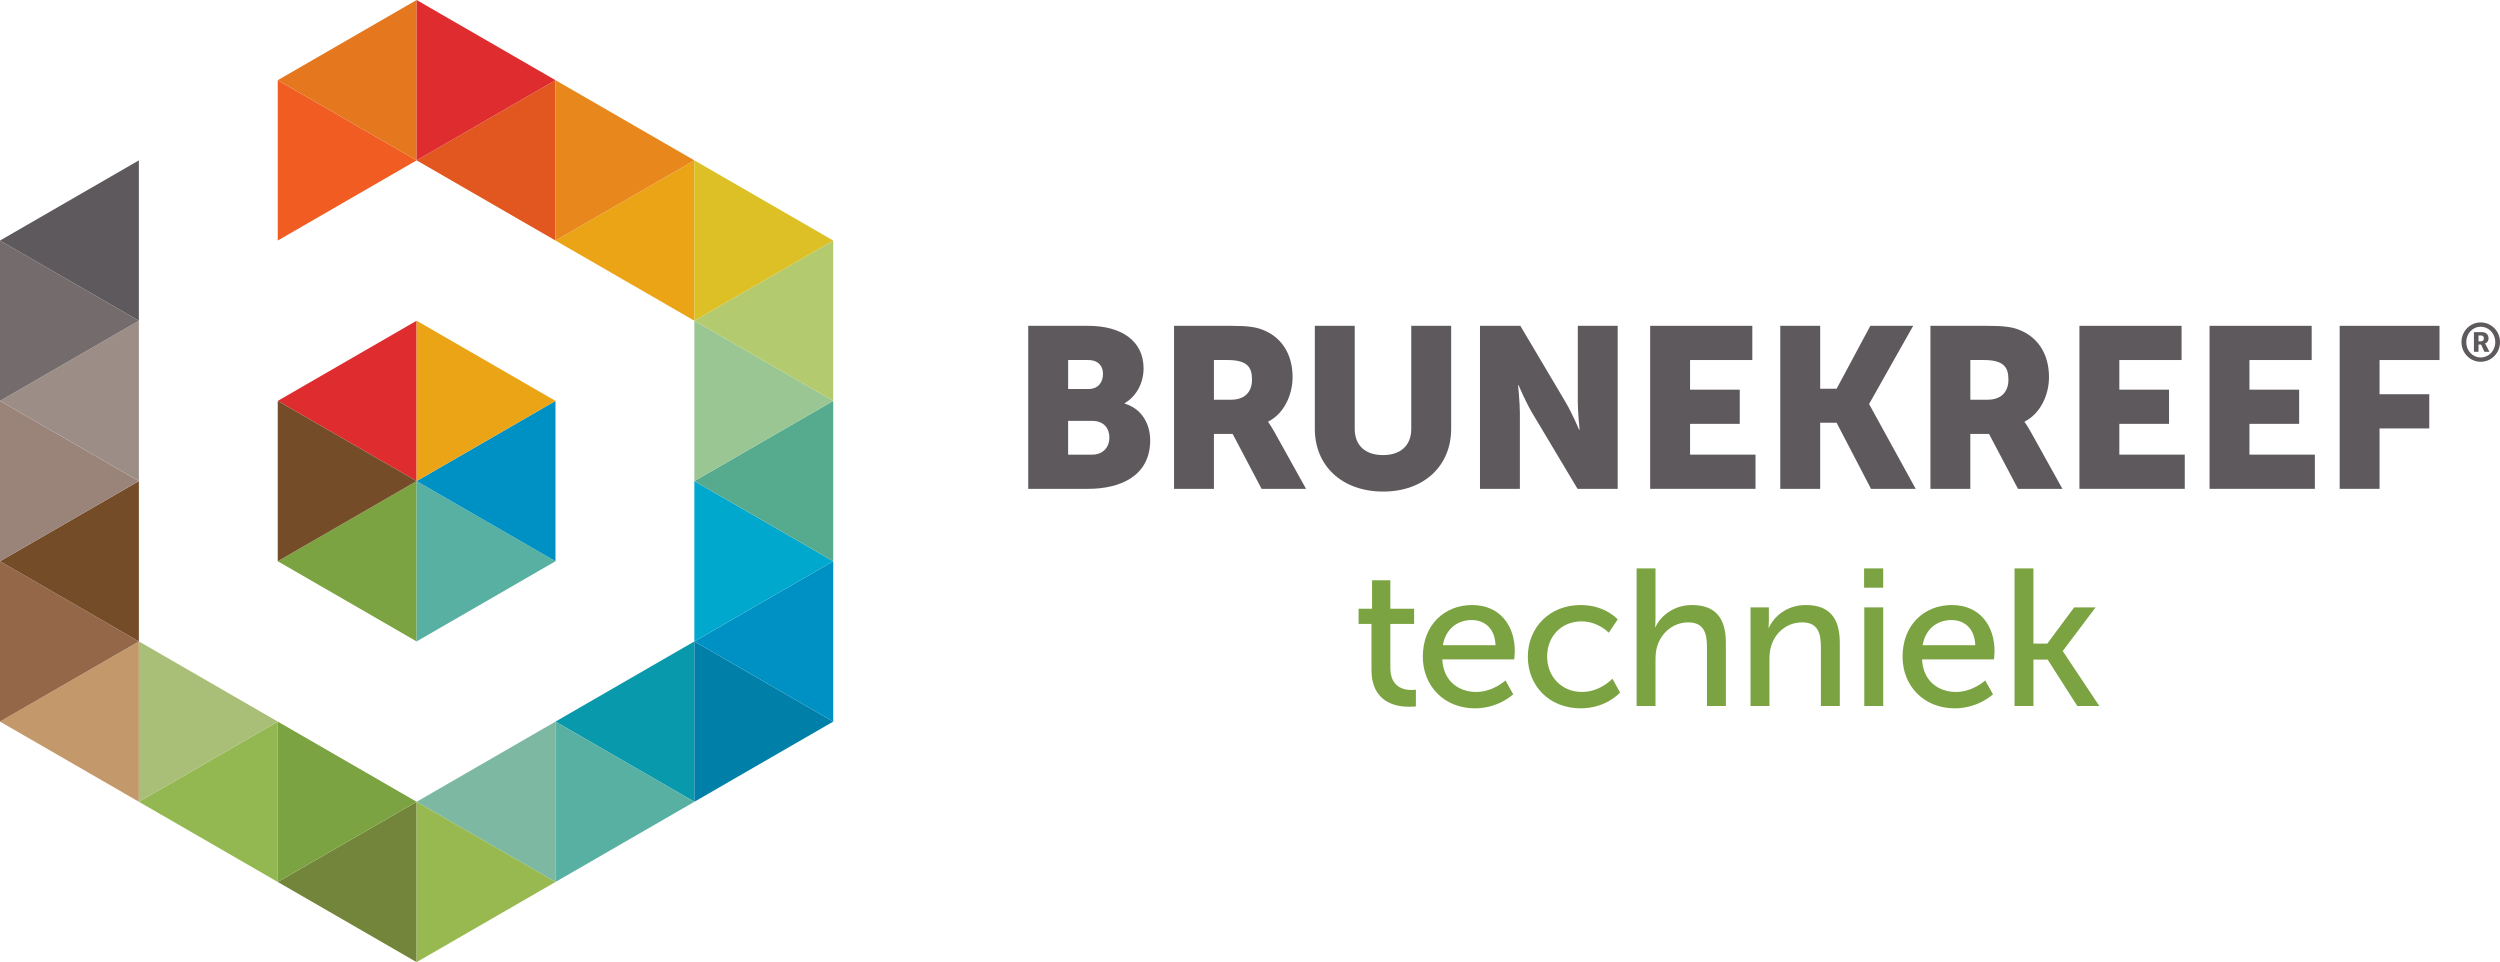 <?xml version="1.0" encoding="UTF-8"?><svg id="Layer_1" xmlns="http://www.w3.org/2000/svg" viewBox="0 0 249.321 95.952"><defs><style>.cls-1{fill:#0091c4;}.cls-2{fill:#0080a8;}.cls-3{fill:#eba416;}.cls-4{fill:#e5771e;}.cls-5{fill:#f05c22;}.cls-6{fill:#e7871c;}.cls-7{fill:#73853a;}.cls-8{fill:#746c6c;}.cls-9{fill:#97b950;}.cls-10{fill:#7cb8a2;}.cls-11{fill:#00a8ce;}.cls-12{fill:#9c8d87;}.cls-13{fill:#946748;}.cls-14{fill:#c3996b;}.cls-15{fill:#b3cb6e;}.cls-16{fill:#a9be77;}.cls-17{fill:#df2d2f;}.cls-18{fill:#dcc025;}.cls-19{fill:#e25720;}.cls-20{fill:#0999ac;}.cls-21{fill:#94b851;}.cls-22{fill:#9a8479;}.cls-23{fill:#99c692;}.cls-24{fill:#57b0a1;}.cls-25{fill:#56ab8f;}.cls-26{fill:#754c28;}.cls-27{fill:#5e595c;}.cls-28{fill:#7ba341;}</style></defs><polygon class="cls-14" points="13.85 79.96 0 71.963 13.85 63.968 13.85 79.96"/><polygon class="cls-13" points="0 55.971 13.85 63.968 0 71.963 0 55.971"/><polygon class="cls-26" points="13.85 63.968 0 55.971 13.85 47.977 13.85 63.968"/><polygon class="cls-22" points="0 39.98 13.85 47.977 0 55.971 0 39.98"/><polygon class="cls-12" points="13.85 47.977 0 39.98 13.85 31.984 13.85 47.977"/><polygon class="cls-8" points="0 23.989 13.85 31.984 0 39.98 0 23.989"/><polygon class="cls-27" points="13.85 31.984 0 23.989 13.85 15.992 13.85 31.984"/><polygon class="cls-21" points="27.699 87.956 13.85 79.96 27.699 71.963 27.699 87.956"/><polygon class="cls-16" points="13.85 63.968 27.699 71.963 13.85 79.96 13.85 63.968"/><polygon class="cls-7" points="41.548 95.952 27.699 87.956 41.548 79.96 41.548 95.952"/><polygon class="cls-19" points="55.398 23.989 41.548 15.992 55.398 7.996 55.398 23.989"/><polygon class="cls-28" points="27.699 71.963 41.548 79.96 27.699 87.956 27.699 71.963"/><polygon class="cls-28" points="41.548 63.968 27.699 55.971 41.548 47.977 41.548 63.968"/><polygon class="cls-17" points="41.548 47.977 27.699 39.98 41.548 31.984 41.548 47.977"/><polygon class="cls-5" points="27.699 7.996 41.548 15.992 27.699 23.989 27.699 7.996"/><polygon class="cls-4" points="41.548 15.992 27.699 7.996 41.548 0 41.548 15.992"/><polygon class="cls-24" points="41.548 47.977 55.398 55.971 41.548 63.968 41.548 47.977"/><polygon class="cls-1" points="55.398 55.971 41.548 47.977 55.398 39.98 55.398 55.971"/><polygon class="cls-3" points="41.548 31.984 55.398 39.98 41.548 47.977 41.548 31.984"/><polygon class="cls-17" points="41.548 0 55.398 7.996 41.548 15.992 41.548 0"/><polygon class="cls-20" points="69.247 79.96 55.398 71.963 69.247 63.968 69.247 79.96"/><polygon class="cls-26" points="27.699 39.98 41.548 47.977 27.699 55.971 27.699 39.98"/><polygon class="cls-3" points="69.247 31.984 55.398 23.989 69.247 15.992 69.247 31.984"/><polygon class="cls-6" points="55.398 7.996 69.247 15.992 55.398 23.989 55.398 7.996"/><polygon class="cls-10" points="55.398 87.956 41.548 79.96 55.398 71.963 55.398 87.956"/><polygon class="cls-2" points="69.247 63.968 83.096 71.963 69.247 79.96 69.247 63.968"/><polygon class="cls-24" points="55.398 71.963 69.247 79.96 55.398 87.956 55.398 71.963"/><polygon class="cls-9" points="41.548 79.96 55.398 87.956 41.548 95.952 41.548 79.96"/><polygon class="cls-1" points="83.096 71.963 69.247 63.968 83.096 55.971 83.096 71.963"/><polygon class="cls-11" points="69.247 47.977 83.096 55.971 69.247 63.968 69.247 47.977"/><polygon class="cls-25" points="83.096 55.971 69.247 47.977 83.096 39.98 83.096 55.971"/><polygon class="cls-23" points="69.247 31.984 83.096 39.98 69.247 47.977 69.247 31.984"/><polygon class="cls-15" points="83.096 39.98 69.247 31.984 83.096 23.989 83.096 39.98"/><polygon class="cls-18" points="69.247 15.992 83.096 23.989 69.247 31.984 69.247 15.992"/><path class="cls-27" d="m102.544,32.494h5.979c3.251,0,5.524,1.456,5.524,4.253,0,1.364-.659,2.751-1.886,3.456v.046c1.864.568,2.545,2.228,2.545,3.66,0,3.547-2.955,4.843-6.183,4.843h-5.979v-16.257Zm6.026,6.298c1,0,1.431-.726,1.431-1.501,0-.75-.431-1.386-1.5-1.386h-1.978v2.887h2.048Zm.339,6.548c1.159,0,1.728-.796,1.728-1.705s-.545-1.66-1.706-1.66h-2.41v3.365h2.387Z"/><path class="cls-27" d="m117.086,32.494h5.661c1.661,0,2.456.115,3.16.388,1.841.704,3,2.365,3,4.728,0,1.728-.817,3.616-2.431,4.434v.045s.227.296.613.979l3.16,5.683h-4.434l-2.887-5.479h-1.865v5.479h-3.978v-16.257Zm5.706,7.368c1.274,0,2.069-.705,2.069-2.001,0-1.227-.453-1.956-2.455-1.956h-1.342v3.957h1.728Z"/><path class="cls-27" d="m131.126,32.494h3.979v10.278c0,1.704,1.112,2.614,2.819,2.614,1.705,0,2.818-.91,2.818-2.614v-10.278h3.98v10.278c0,3.661-2.684,6.251-6.777,6.251-4.137,0-6.82-2.591-6.82-6.251v-10.278Z"/><path class="cls-27" d="m147.598,32.494h4.024l4.501,7.594c.638,1.069,1.364,2.774,1.364,2.774h.045s-.181-1.75-.181-2.774v-7.594h3.978v16.257h-4.002l-4.524-7.571c-.637-1.068-1.363-2.772-1.363-2.772h-.046s.181,1.75.181,2.772v7.571h-3.978v-16.257Z"/><path class="cls-27" d="m164.568,32.494h10.187v3.411h-6.208v2.956h4.956v3.409h-4.956v3.07h6.527v3.41h-10.506v-16.257Z"/><path class="cls-27" d="m177.545,32.494h3.978v6.276h1.638l3.365-6.276h4.273l-4.387,7.777v.044l4.637,8.436h-4.456l-3.433-6.593h-1.638v6.593h-3.978v-16.257Z"/><path class="cls-27" d="m192.52,32.494h5.662c1.659,0,2.456.115,3.16.388,1.842.704,3.001,2.365,3.001,4.728,0,1.728-.817,3.616-2.432,4.434v.045s.228.296.614.979l3.158,5.683h-4.432l-2.89-5.479h-1.863v5.479h-3.979v-16.257Zm5.707,7.368c1.274,0,2.07-.705,2.07-2.001,0-1.227-.456-1.956-2.457-1.956h-1.341v3.957h1.728Z"/><path class="cls-27" d="m207.378,32.494h10.187v3.411h-6.207v2.956h4.956v3.409h-4.956v3.07h6.525v3.41h-10.505v-16.257Z"/><path class="cls-27" d="m220.355,32.494h10.185v3.411h-6.206v2.956h4.956v3.409h-4.956v3.07h6.525v3.41h-10.504v-16.257Z"/><path class="cls-27" d="m233.331,32.494h9.957v3.411h-5.979v3.411h4.958v3.411h-4.958v6.024h-3.978v-16.257Z"/><path class="cls-28" d="m136.773,62.225h-1.283v-1.517h1.342v-2.839h1.824v2.839h2.372v1.517h-2.372v4.373c0,1.964,1.383,2.216,2.102,2.216.271,0,.446-.038.446-.038v1.671s-.272.039-.659.039c-1.266,0-3.771-.389-3.771-3.674v-4.587Z"/><path class="cls-28" d="m146.813,60.339c2.78,0,4.257,2.059,4.257,4.606,0,.252-.059.817-.059.817h-7.173c.097,2.158,1.634,3.246,3.382,3.246,1.691,0,2.916-1.148,2.916-1.148l.777,1.381s-1.458,1.4-3.809,1.4c-3.091,0-5.209-2.236-5.209-5.152,0-3.129,2.118-5.15,4.917-5.15Zm2.333,4.004c-.06-1.69-1.109-2.507-2.371-2.507-1.439,0-2.606.893-2.879,2.507h5.25Z"/><path class="cls-28" d="m157.638,60.339c2.468,0,3.693,1.438,3.693,1.438l-.895,1.32s-1.05-1.127-2.722-1.127c-1.983,0-3.421,1.478-3.421,3.5,0,2.002,1.438,3.538,3.479,3.538,1.829,0,3.033-1.323,3.033-1.323l.76,1.381s-1.363,1.575-3.928,1.575c-3.091,0-5.268-2.197-5.268-5.152,0-2.915,2.177-5.15,5.268-5.15Z"/><path class="cls-28" d="m163.215,56.685h1.885v5.034c0,.466-.039.817-.039.817h.039c.427-.953,1.672-2.196,3.635-2.196,2.312,0,3.383,1.263,3.383,3.771v6.298h-1.885v-5.869c0-1.381-.293-2.47-1.867-2.47-1.476,0-2.702,1.011-3.109,2.431-.116.388-.156.835-.156,1.302v4.606h-1.885v-13.723Z"/><path class="cls-28" d="m174.577,60.572h1.83v1.302c0,.389-.04.72-.04.72h.04c.387-.855,1.554-2.255,3.692-2.255,2.312,0,3.382,1.263,3.382,3.771v6.298h-1.886v-5.869c0-1.381-.292-2.47-1.865-2.47-1.498,0-2.704.991-3.11,2.41-.118.39-.156.836-.156,1.322v4.606h-1.887v-9.835Z"/><path class="cls-28" d="m185.903,56.685h1.906v1.924h-1.906v-1.924Zm.02,3.888h1.887v9.835h-1.887v-9.835Z"/><path class="cls-28" d="m194.658,60.339c2.778,0,4.255,2.059,4.255,4.606,0,.252-.057.817-.057.817h-7.173c.097,2.158,1.634,3.246,3.383,3.246,1.69,0,2.915-1.148,2.915-1.148l.777,1.381s-1.458,1.4-3.809,1.4c-3.091,0-5.211-2.236-5.211-5.152,0-3.129,2.12-5.15,4.919-5.15Zm2.333,4.004c-.059-1.69-1.109-2.507-2.371-2.507-1.438,0-2.605.893-2.878,2.507h5.249Z"/><path class="cls-28" d="m200.906,56.685h1.885v7.502h1.38l2.683-3.614h2.138l-3.266,4.334v.039l3.636,5.462h-2.196l-2.955-4.627h-1.419v4.627h-1.885v-13.723Z"/><path class="cls-27" d="m247.391,32.155c1.074,0,1.93.873,1.93,1.96,0,1.088-.856,1.965-1.93,1.965-1.055,0-1.912-.877-1.912-1.965,0-1.087.857-1.96,1.912-1.96Zm0,3.494c.827,0,1.458-.675,1.458-1.534,0-.85-.631-1.527-1.458-1.527-.808,0-1.435.677-1.435,1.527,0,.859.627,1.534,1.435,1.534Zm-.669-2.524h.814c.385,0,.642.246.642.621,0,.305-.208.471-.349.509v.012s.022.02.071.11l.369.708h-.505l-.33-.724h-.258v.724h-.455v-1.96Zm.708.916c.176,0,.282-.113.282-.295,0-.186-.106-.289-.277-.289h-.258v.585h.253Z"/></svg>